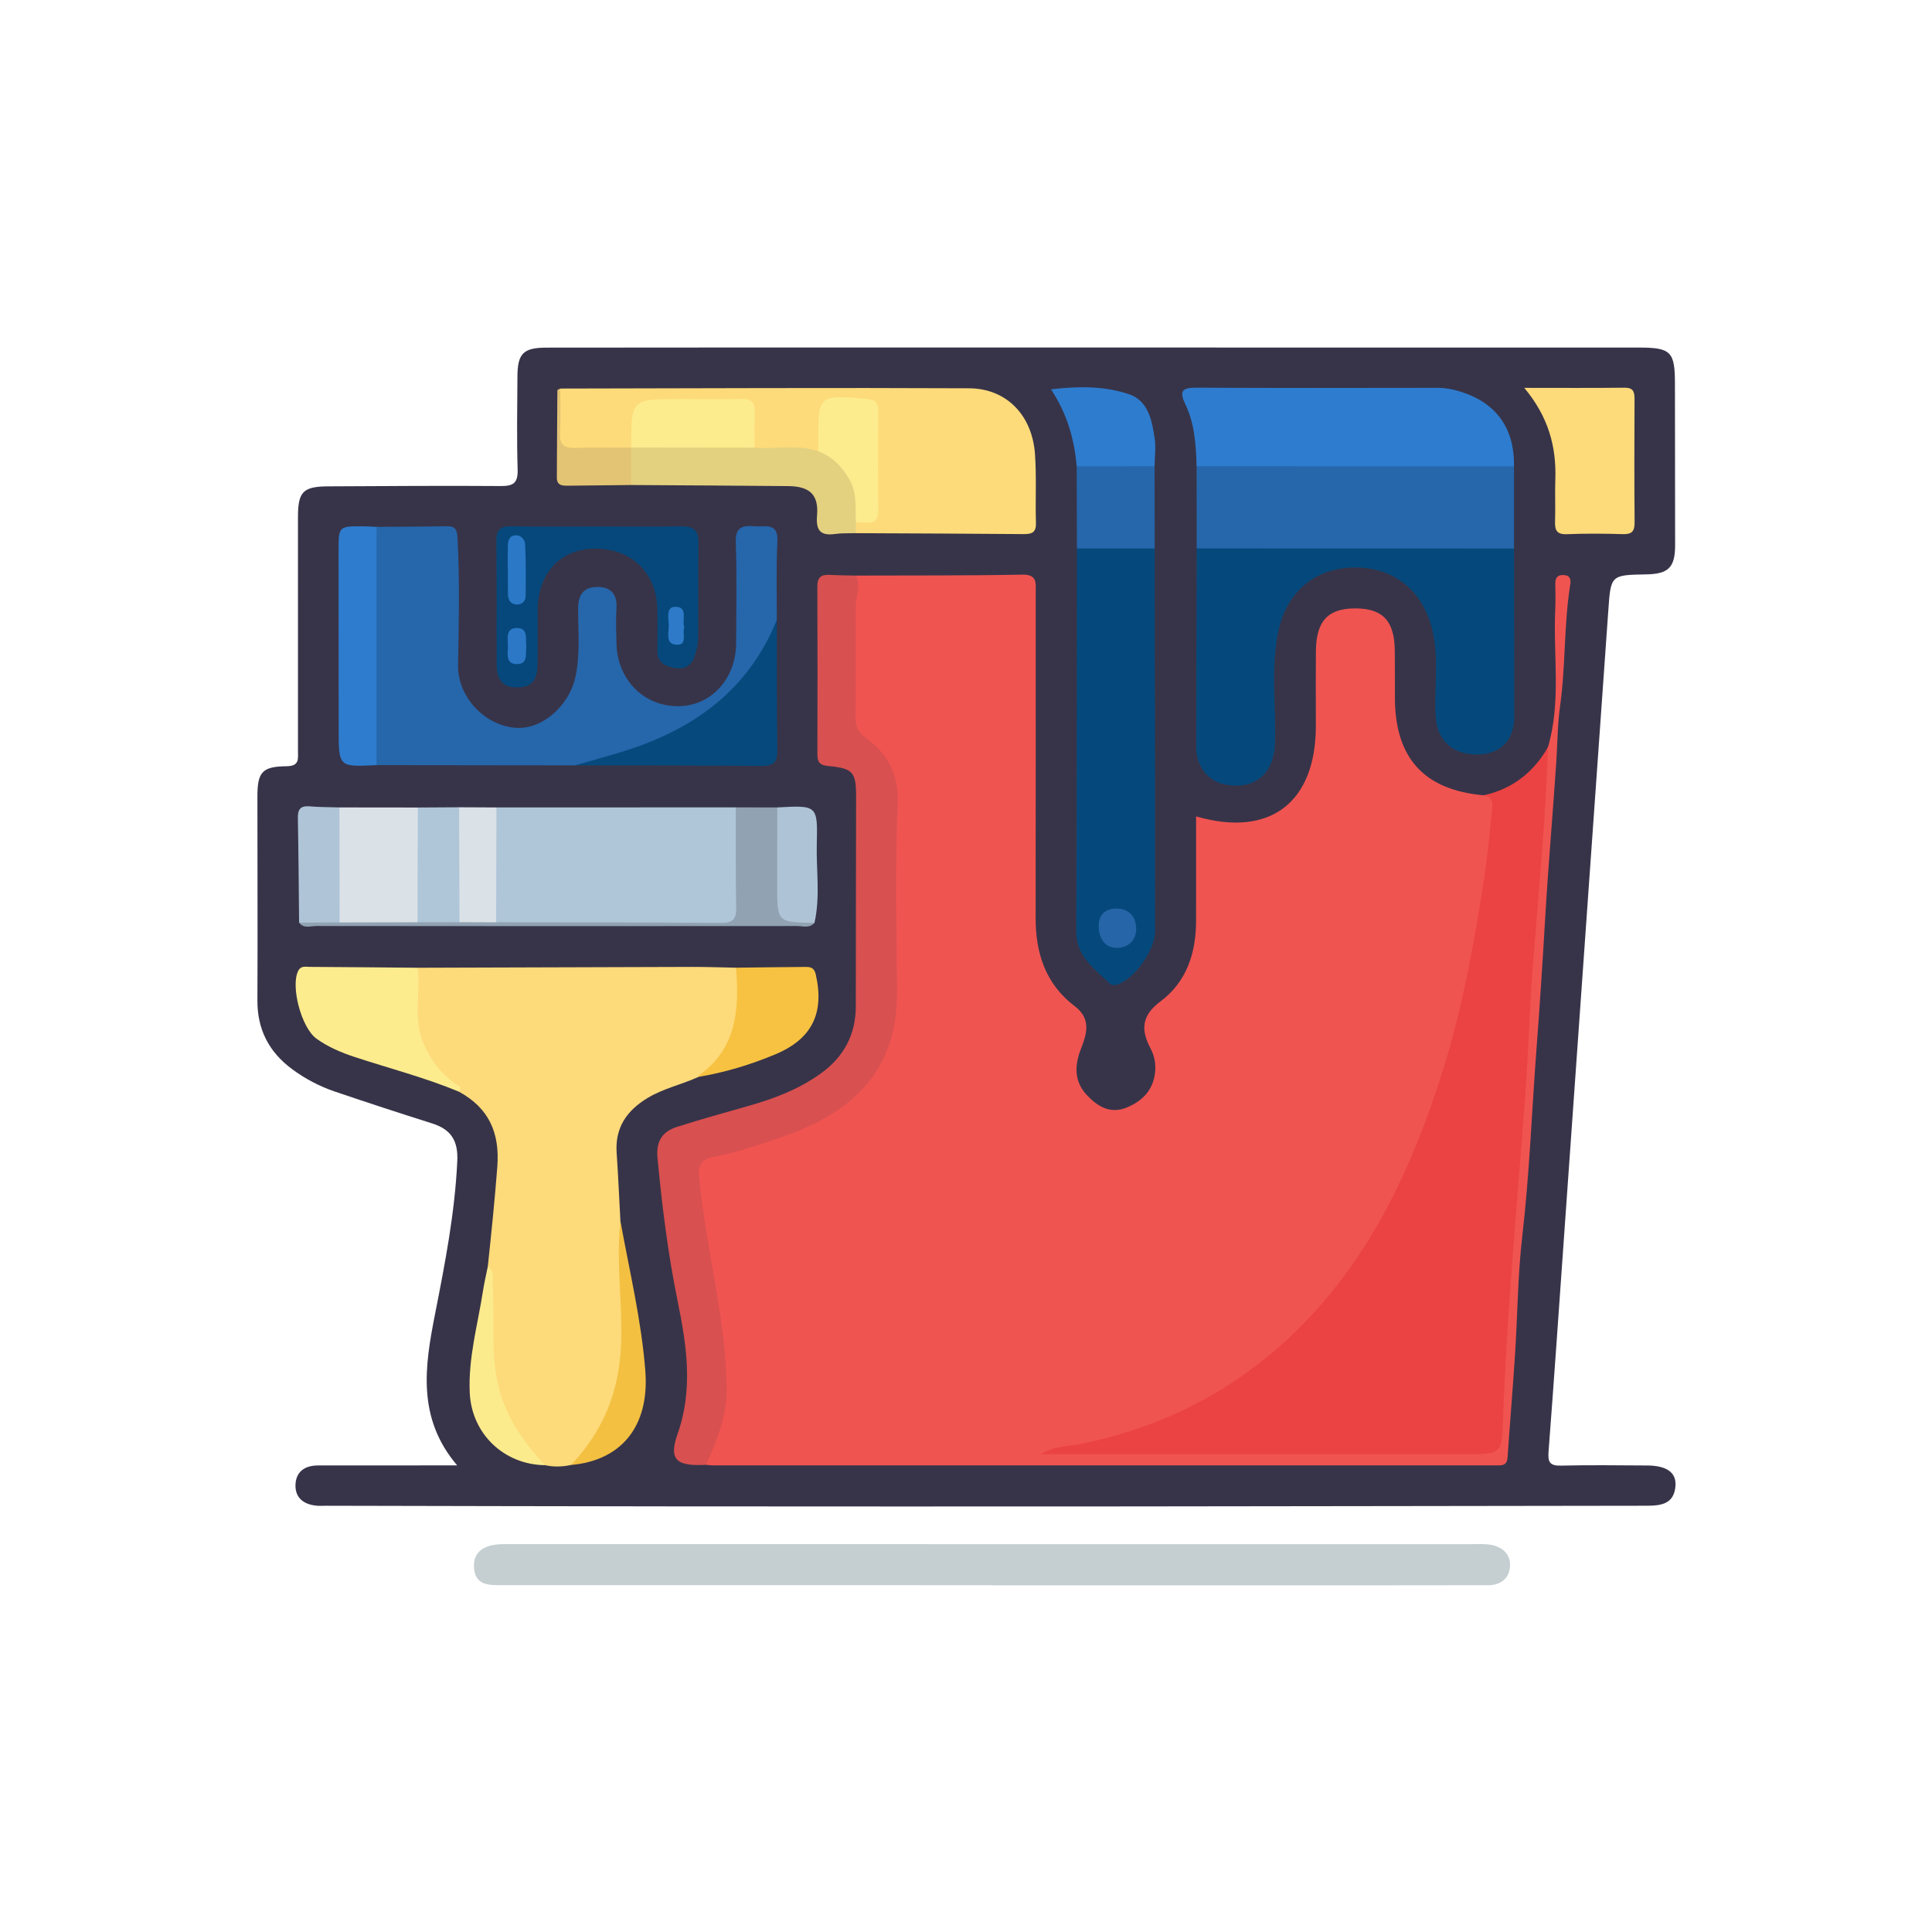 <?xml version="1.0" standalone="no"?>
<!DOCTYPE svg PUBLIC "-//W3C//DTD SVG 1.1//EN" "http://www.w3.org/Graphics/SVG/1.1/DTD/svg11.dtd">
<svg width="100%" height="100%" viewBox="0 0 158 158" version="1.1" xmlns="http://www.w3.org/2000/svg" xmlns:xlink="http://www.w3.org/1999/xlink" xml:space="preserve" style="fill-rule:evenodd;clip-rule:evenodd;stroke-linejoin:round;stroke-miterlimit:1.414;">
    <g transform="matrix(0.306,0,0,0.306,21.051,28.419)">
        <g id="Layer1">
            <g>
                <g id="Layer 1">
                    <path d="M53.385,298.762C42.58,286.054 44.736,272.216 47.467,258.358C50.138,244.803 52.776,231.274 53.421,217.402C53.673,211.969 51.727,208.963 46.722,207.38C38.016,204.625 29.333,201.793 20.689,198.852C16.587,197.455 12.758,195.447 9.249,192.845C3.069,188.261 -0.039,182.261 0.001,174.472C0.094,156.313 -0.011,138.153 0.001,119.994C0.005,113.501 1.25,111.973 7.769,111.912C11.3,111.879 10.844,109.928 10.843,107.764C10.832,86.938 10.83,66.111 10.841,45.285C10.843,38.508 12.211,37.135 19.006,37.106C34.332,37.041 49.66,36.908 64.986,37.025C68.358,37.05 69.655,36.267 69.547,32.653C69.3,24.329 69.439,15.993 69.495,7.663C69.536,1.585 71.089,0.043 77.264,0.035C106.088,0.001 134.911,0.002 163.735,0.001C232.207,-0.001 300.679,-0.005 369.151,0.014C377.854,0.016 378.85,1.114 378.846,9.807C378.841,24.135 378.881,38.463 378.893,52.792C378.899,58.741 377.141,60.526 371.215,60.633C361.653,60.804 361.705,60.808 361.034,70.334C357.067,126.647 353.075,182.959 349.089,239.271C347.771,257.876 346.494,276.484 345.065,295.08C344.853,297.844 345.368,298.904 348.389,298.827C356.049,298.633 363.716,298.754 371.38,298.788C376.696,298.812 379.314,300.681 378.976,304.397C378.55,309.097 375.108,309.543 371.336,309.546C325.186,309.592 279.037,309.692 232.888,309.727C192.069,309.758 151.249,309.747 110.43,309.716C79.776,309.692 49.123,309.606 18.469,309.548C17.636,309.547 16.798,309.612 15.97,309.546C12.532,309.275 10.076,307.566 10.176,303.994C10.275,300.473 12.635,298.774 16.205,298.78C26.868,298.796 37.531,298.771 48.195,298.762C49.628,298.761 51.061,298.762 53.385,298.762" style="fill:rgb(55,52,73);"/>
                    <path d="M196.407,330.782C152.752,330.782 109.097,330.786 65.442,330.775C61.873,330.774 58.078,330.922 57.87,325.836C57.711,321.922 60.482,319.805 65.877,319.803C106.699,319.784 147.52,319.805 188.342,319.809C233.495,319.813 278.648,319.809 323.803,319.818C325.799,319.819 327.843,319.657 329.779,320.022C332.897,320.611 335.052,322.669 334.752,325.914C334.458,329.097 332.2,330.784 328.872,330.785C316.875,330.789 304.879,330.816 292.882,330.818C260.723,330.823 228.565,330.82 196.407,330.82L196.407,330.782Z" style="fill:rgb(197,206,209);"/>
                    <path d="M159.935,60.955C174.752,60.901 189.573,60.989 204.385,60.703C208.492,60.623 208.007,62.945 208.007,65.463C208,94.437 208.039,123.411 207.983,152.386C207.965,161.882 210.636,170.133 218.456,176.059C222.776,179.333 221.748,183.247 220.163,187.256C218.379,191.765 218.171,196.072 221.695,199.815C224.567,202.867 227.956,204.927 232.356,203.11C236.843,201.258 239.692,198.082 239.966,193C240.079,190.939 239.581,188.979 238.645,187.221C236.012,182.268 236.402,178.447 241.317,174.789C248.361,169.546 250.846,161.831 250.867,153.255C250.889,143.981 250.872,134.708 250.872,125.315C270.664,131.05 282.897,121.603 282.877,101.062C282.873,97.067 282.86,93.07 282.86,89.074C282.861,86.41 282.86,83.745 282.89,81.081C282.982,73.097 286.124,69.719 293.43,69.727C300.785,69.735 303.891,73.055 303.971,81.051C304.013,85.213 303.998,89.376 304.002,93.539C304.017,109.711 311.753,118.243 327.707,119.677C332.13,118.918 331.235,122.445 331.148,124.512C330.923,129.827 330.032,135.101 329.323,140.379C325.087,171.917 318.001,202.627 302.917,231.01C286.039,262.77 260.952,284.345 225.707,293.362C223.278,293.984 220.8,294.272 218.334,294.642C216.872,294.861 215.377,294.877 213.895,294.548C250.83,294.256 287.766,294.364 324.702,294.296C329.793,294.287 331.007,293.416 331.179,288.256C331.735,271.622 333.705,255.09 334.475,238.474C334.975,227.676 335.921,216.9 336.762,206.126C337.759,193.359 338.419,180.573 339.424,167.809C340.885,149.242 341.922,130.643 343.579,112.092C343.739,110.3 344.053,108.465 344.908,106.809C348.47,94.742 346.287,82.369 346.852,70.143C346.959,67.814 346.914,65.476 346.871,63.144C346.838,61.47 347.531,60.694 349.244,60.82C350.93,60.944 351.053,62.165 350.868,63.322C349.145,74.077 349.664,85.01 348.148,95.806C347.443,100.821 347.456,106.006 347.112,111.113C346.181,124.939 344.97,138.752 344.162,152.57C343.487,164.103 342.74,175.654 341.863,187.162C340.585,203.925 339.993,220.737 338.051,237.464C336.836,247.932 336.792,258.53 336.111,269.063C335.515,278.278 334.74,287.48 334.106,296.693C334.002,298.2 333.286,298.745 331.915,298.752C331.249,298.756 330.582,298.767 329.916,298.767C260.586,298.77 191.256,298.772 121.927,298.767C121.263,298.767 120.599,298.669 119.935,298.616C118.701,296.957 119.624,295.392 120.284,293.927C125.025,283.4 124.257,272.364 122.677,261.491C120.787,248.488 118.027,235.611 116.889,222.49C116.469,217.646 117.616,215.918 123.102,214.581C132.189,212.366 141.071,209.643 149.45,205.415C162.809,198.673 169.42,187.782 169.451,172.875C169.486,155.549 169.285,138.218 169.557,120.896C169.649,115.03 167.881,110.371 163.328,106.954C159.432,104.029 158.06,100.345 158.445,95.669C159.292,85.372 157.732,75.032 158.963,64.738C159.119,63.435 158.935,62.042 159.935,60.955" style="fill:rgb(240,84,81);"/>
                    <path d="M344.907,106.808C344.314,125.851 342.496,144.808 340.997,163.79C340.057,175.682 339.717,187.62 338.871,199.52C337.686,216.189 336.189,232.836 335.001,249.505C334.152,261.406 333.367,273.318 332.97,285.24C332.619,295.778 332.874,295.785 322.648,295.785L209.385,295.785C213.299,293.38 217.093,293.654 220.554,292.926C241.337,288.562 259.58,279.593 275.271,265.053C296.611,245.279 308.328,220.128 316.84,193.079C322.017,176.623 325.08,159.678 327.715,142.663C328.65,136.621 329.279,130.527 329.842,124.437C330.007,122.648 330.742,120.206 327.708,119.677C335.386,117.989 341.035,113.585 344.907,106.808" style="fill:rgb(235,67,67);"/>
                    <path d="M42.904,165.766C67.27,165.686 91.636,165.595 116.002,165.538C119.974,165.53 123.947,165.674 127.92,165.748C132.664,176.579 128.673,188.194 117.893,194.927C113.423,196.989 108.53,197.99 104.258,200.582C98.725,203.94 95.554,208.476 96.008,215.196C96.418,221.283 96.686,227.378 97.018,233.471C97.762,245.995 100.041,258.456 98.317,271.079C96.819,282.049 93.922,292.223 83.832,298.651C81.52,299.138 79.205,299.226 76.884,298.709C68.418,294.063 65.142,285.938 62.94,277.297C60.828,269.008 61.283,260.495 61.738,252.037C61.855,249.877 62.042,247.74 61.577,245.604C62.514,236.727 63.439,227.856 64.117,218.946C64.817,209.765 61.804,203.209 53.797,198.854C48.993,195.442 44.555,191.647 42.88,185.721C41.01,179.107 40.514,172.413 42.904,165.766" style="fill:rgb(253,218,122);"/>
                    <path d="M84.899,111.67C67.213,111.649 49.528,111.628 31.843,111.607C30.038,109.704 30.305,107.283 30.298,104.988C30.248,88.176 30.249,71.364 30.297,54.552C30.304,52.253 30.054,49.837 31.851,47.933C38.006,47.885 44.162,47.889 50.316,47.765C52.817,47.715 53.354,48.364 53.501,51.171C54.091,62.463 53.819,73.755 53.627,85.024C53.498,92.608 59.794,100.562 68.556,101.601C75.837,102.464 83.408,95.817 85.049,87.787C86.267,81.827 85.72,75.849 85.705,69.886C85.695,66.175 87.079,64.049 90.751,63.995C94.356,63.942 96.192,65.816 95.962,69.654C95.774,72.804 95.881,75.977 95.962,79.136C96.211,88.856 103.374,96.009 112.648,95.859C121.331,95.719 127.901,88.519 127.941,79.015C127.98,70.029 128.169,61.035 127.848,52.061C127.693,47.72 129.932,47.562 133.061,47.779C135.854,47.973 139.226,46.732 138.969,51.856C138.62,58.829 138.837,65.829 138.812,72.817C137.01,82.491 131.271,89.628 123.893,95.613C112.514,104.844 99.537,110.3 84.899,111.67" style="fill:rgb(38,102,171);"/>
                    <path d="M159.935,60.955C161.497,63.705 159.9,66.446 159.904,69.192C159.918,79.107 159.951,89.023 159.873,98.937C159.855,101.296 160.547,102.794 162.588,104.294C168.332,108.516 171.404,113.773 171.102,121.616C170.456,138.411 170.783,155.25 170.939,172.069C171.14,193.644 158.723,204.538 140.702,210.823C134.447,213.005 128.18,215.123 121.662,216.38C118.265,217.035 117.793,219.023 118.103,222.21C119.93,240.948 125.167,259.248 125.439,278.161C125.543,285.388 122.786,292.068 119.935,298.617C111.975,299.042 109.849,297.286 112.292,290.368C116.509,278.428 114.734,266.711 112.335,254.999C109.733,242.293 108.152,229.492 106.93,216.604C106.503,212.101 108.234,209.528 112.186,208.279C118.354,206.329 124.582,204.565 130.811,202.818C137.893,200.831 144.721,198.279 150.716,193.913C156.746,189.521 159.926,183.624 159.926,176.062C159.926,157.427 159.985,138.792 160.003,120.156C160.01,113.44 159.249,112.489 152.491,111.842C150.3,111.633 149.652,110.805 149.658,108.773C149.696,93.798 149.712,78.823 149.645,63.848C149.634,61.392 150.705,60.632 152.958,60.765C155.28,60.902 157.609,60.897 159.935,60.955" style="fill:rgb(217,80,80);"/>
                    <path d="M335.832,53.723C335.857,68.707 335.924,83.691 335.89,98.674C335.875,105.002 332.186,108.703 326.102,108.777C319.521,108.857 315.263,105.018 314.901,98.71C314.456,90.933 315.886,83.083 313.983,75.361C311.403,64.89 303.723,58.746 293.24,58.791C283.034,58.836 275.323,64.969 272.982,75.298C270.714,85.312 272.249,95.515 271.953,105.628C271.705,114.067 266.384,118.482 258.174,116.683C254.063,115.783 250.933,111.85 250.928,107.141C250.91,89.328 250.987,71.515 251.029,53.701C252.939,51.947 255.34,52.173 257.632,52.169C281.498,52.126 305.364,52.127 329.229,52.167C331.528,52.171 333.919,51.99 335.832,53.723" style="fill:rgb(5,73,124);"/>
                    <path d="M80.939,10.969C117.356,10.916 153.773,10.723 190.189,10.9C200.194,10.948 207.055,18.084 207.807,28.428C208.252,34.552 207.88,40.73 208.068,46.879C208.145,49.425 207.023,49.89 204.801,49.87C189.84,49.734 174.877,49.694 159.915,49.622C159.055,48.558 159.063,47.497 159.915,46.436C163.333,45.217 164.652,42.907 164.493,39.186C164.224,32.866 164.513,26.526 164.385,20.197C164.291,15.574 163.769,15.262 157.893,15.268C152.087,15.274 151.679,15.605 151.392,20.267C151.231,22.882 151.848,25.648 149.992,27.966C144.251,28.462 138.507,29.079 132.877,27.207C130.939,24.946 131.463,22.168 131.412,19.563C131.356,16.675 130.159,15.298 127.209,15.302C120.053,15.31 112.897,15.296 105.741,15.308C102.863,15.314 101.468,16.568 101.424,19.494C101.39,21.804 101.619,24.174 100.596,26.387C100.268,26.943 99.814,27.348 99.236,27.627C94.326,28.957 89.336,28.313 84.376,28.208C81.599,28.149 80.129,26.839 80.391,23.802C80.758,19.537 79.858,15.211 80.939,10.969" style="fill:rgb(253,219,122);"/>
                    <path d="M239.806,53.712C239.84,87.82 239.892,121.928 239.89,156.036C239.889,161.167 234.232,168.974 229.734,170.275C229.178,170.437 228.264,170.454 227.929,170.122C223.879,166.104 218.817,162.91 218.848,156.029C219.003,121.922 218.973,87.814 219.008,53.706C225.941,51.307 232.874,51.3 239.806,53.712" style="fill:rgb(5,73,124);"/>
                    <path d="M63.876,122.923C85.205,122.915 106.534,122.908 127.863,122.9C129.161,124.161 129.433,125.81 129.466,127.488C129.605,134.804 129.666,142.124 129.435,149.437C129.353,152.042 128.879,154.347 125.259,154.305C104.814,154.064 84.364,154.611 63.919,154.008C63.601,153.631 63.116,153.332 63.049,152.82C61.803,143.259 61.826,133.695 63.032,124.133C63.095,123.629 63.569,123.31 63.876,122.923" style="fill:rgb(175,197,216);"/>
                    <path d="M335.832,53.723C307.563,53.716 279.296,53.709 251.028,53.702C251.021,46.381 251.014,39.061 251.006,31.741C252.906,29.975 255.304,30.172 257.601,30.168C281.478,30.125 305.356,30.126 329.234,30.167C331.535,30.171 333.927,30 335.831,31.748C335.831,39.074 335.832,46.398 335.832,53.723" style="fill:rgb(38,102,170);"/>
                    <path d="M335.831,31.749C307.556,31.747 279.28,31.745 251.006,31.742C250.843,26.071 250.49,20.378 248.008,15.191C246.254,11.525 247.216,10.713 251.014,10.736C272.488,10.861 293.964,10.812 315.439,10.782C317.471,10.779 319.385,11.146 321.31,11.73C331.023,14.676 335.986,21.488 335.831,31.749" style="fill:rgb(46,124,207);"/>
                    <path d="M90.905,47.828C98.402,47.829 105.901,47.91 113.396,47.79C116.57,47.74 117.924,48.916 117.879,52.172C117.764,60.667 117.904,69.166 117.79,77.661C117.766,79.446 117.313,81.307 116.666,82.981C115.764,85.317 113.726,86.121 111.355,85.629C108.975,85.136 106.868,84.214 106.903,81.167C106.945,77.503 106.936,73.837 106.888,70.172C106.759,60.289 100.061,53.714 90.209,53.762C80.958,53.806 74.935,60.284 74.901,70.246C74.884,75.078 74.959,79.911 74.879,84.741C74.82,88.264 73.776,90.837 69.423,90.846C65.068,90.854 63.967,88.27 63.944,84.76C63.87,73.764 64,62.767 63.857,51.773C63.816,48.692 64.9,47.713 67.915,47.775C75.575,47.933 83.241,47.828 90.905,47.828" style="fill:rgb(6,72,123);"/>
                    <path d="M338.576,10.786C348.184,10.786 356.773,10.848 365.36,10.745C367.709,10.718 368.055,11.829 368.046,13.786C367.993,24.763 367.971,35.742 368.064,46.718C368.085,49.06 367.384,49.953 364.962,49.881C359.976,49.733 354.977,49.685 349.996,49.895C347.136,50.016 346.712,48.7 346.802,46.326C346.941,42.672 346.74,39.005 346.873,35.35C347.194,26.549 345.063,18.555 338.576,10.786" style="fill:rgb(253,218,122);"/>
                    <path d="M42.904,165.766C43.588,172.48 41.549,179.329 44.382,185.98C46.276,190.426 48.996,193.973 52.852,196.761C53.533,197.253 55.012,197.471 53.797,198.854C44.771,195.118 35.316,192.677 26.06,189.637C22.441,188.449 18.902,186.963 15.778,184.712C11.715,181.786 8.786,170.533 10.95,166.515C11.679,165.162 12.936,165.527 14.023,165.533C23.65,165.583 33.277,165.682 42.904,165.766" style="fill:rgb(253,236,142);"/>
                    <path d="M159.972,46.748C159.953,47.706 159.934,48.665 159.915,49.623C158.085,49.681 156.232,49.575 154.43,49.831C150.454,50.395 149.235,48.891 149.568,44.889C150.03,39.342 147.638,37.099 141.883,37.041C127.89,36.902 113.896,36.843 99.902,36.751C97.78,33.433 97.793,30.112 99.895,26.79L99.916,26.721C100.424,26.292 100.97,25.78 101.602,25.723C111.471,24.825 121.345,24.786 131.212,25.745C131.843,25.807 132.383,26.329 132.887,26.763C138.554,27.248 144.338,25.745 149.914,27.767C158.102,28.237 163.462,38.352 159.972,46.748" style="fill:rgb(228,209,128);"/>
                    <path d="M84.899,111.67C89.314,110.393 93.754,109.199 98.137,107.823C116.71,101.996 131.269,91.473 138.812,72.817C138.838,84.423 138.765,96.031 138.957,107.634C139.012,110.963 137.823,111.863 134.638,111.832C118.06,111.674 101.479,111.705 84.899,111.67" style="fill:rgb(6,73,124);"/>
                    <path d="M21.926,122.917C28.906,122.925 35.887,122.933 42.868,122.941C43.085,123.188 43.458,123.412 43.497,123.684C44.935,133.74 45.543,143.792 43.156,153.806C36.026,154.645 28.89,154.431 21.75,153.906C20.646,152.742 20.418,151.263 20.381,149.77C20.198,142.34 20.235,134.908 20.36,127.479C20.388,125.816 20.627,124.17 21.926,122.917" style="fill:rgb(218,226,232);"/>
                    <path d="M31.851,47.932C31.849,69.158 31.846,90.383 31.843,111.607C21.739,112.124 21.729,112.124 21.719,102.137C21.702,86.231 21.698,70.325 21.692,54.419C21.69,47.752 21.695,47.746 28.379,47.794C29.537,47.803 30.694,47.885 31.851,47.932" style="fill:rgb(46,124,206);"/>
                    <path d="M117.893,194.927C117.952,194.773 117.964,194.554 118.076,194.474C128.201,187.241 128.786,176.743 127.92,165.748C133.914,165.678 139.908,165.592 145.902,165.548C147.367,165.537 148.727,165.376 149.223,167.546C151.585,177.875 148.233,184.803 138.418,188.906C131.812,191.667 124.976,193.742 117.893,194.927" style="fill:rgb(247,194,65);"/>
                    <path d="M21.978,153.661C28.916,153.645 35.854,153.63 42.793,153.613C46.255,151.441 50.087,152.44 53.79,152.327C57.165,152.475 60.693,151.456 63.807,153.622C83.867,153.654 103.927,153.636 123.987,153.775C127.049,153.797 128.018,152.765 127.962,149.758C127.799,140.807 127.878,131.853 127.863,122.9C131.559,122.907 135.254,122.914 138.95,122.921C140.594,124.689 140.395,126.919 140.421,129.06C140.486,134.549 140.628,140.048 140.386,145.526C140.193,149.887 141.266,152.674 146.255,152.512C147.241,152.479 148.189,152.965 148.878,153.773C147.543,155.293 145.757,154.617 144.185,154.618C101.377,154.657 58.568,154.657 15.76,154.605C14.222,154.603 12.402,155.396 11.141,153.711C14.744,151.534 18.357,151.74 21.978,153.661" style="fill:rgb(145,162,178);"/>
                    <path d="M239.806,53.712C232.872,53.711 225.94,53.709 219.007,53.707C218.992,46.39 218.976,39.073 218.96,31.757C225.896,29.272 232.834,29.278 239.775,31.735C239.785,39.061 239.795,46.386 239.806,53.712" style="fill:rgb(38,102,170);"/>
                    <path d="M239.774,31.735C232.836,31.742 225.898,31.75 218.96,31.757C218.33,24.579 216.464,17.785 212.087,11.177C219.499,10.293 226.391,10.295 232.89,12.467C238.083,14.203 239.09,19.469 239.797,24.281C240.154,26.712 239.804,29.247 239.774,31.735" style="fill:rgb(46,124,206);"/>
                    <path d="M83.832,298.651C92.32,289.64 96.663,279.254 97.191,266.582C97.653,255.502 95.803,244.504 97.018,233.472C99.43,246.79 102.632,260.013 103.672,273.517C104.815,288.349 97.245,297.458 83.832,298.651" style="fill:rgb(243,192,65);"/>
                    <path d="M21.978,153.661L11.141,153.711C11.042,144.394 10.994,135.076 10.811,125.762C10.764,123.409 11.517,122.425 13.949,122.631C16.598,122.855 19.267,122.832 21.926,122.917C21.943,133.165 21.961,143.413 21.978,153.661" style="fill:rgb(175,196,215);"/>
                    <path d="M54.006,153.595C50.269,153.602 46.531,153.608 42.794,153.614C42.818,143.389 42.843,133.164 42.868,122.94C46.551,122.918 50.234,122.896 53.917,122.875C54.768,123.746 55.249,124.817 55.298,126.006C55.633,134.317 55.701,142.631 55.252,150.941C55.197,151.944 54.769,152.873 54.006,153.595" style="fill:rgb(175,197,216);"/>
                    <path d="M148.878,153.773C138.945,153.628 138.931,153.628 138.915,143.851C138.903,136.874 138.936,129.897 138.949,122.92C149.604,122.324 149.76,122.328 149.499,132.661C149.322,139.698 150.47,146.78 148.878,153.773" style="fill:rgb(174,195,214);"/>
                    <path d="M61.577,245.604C63.49,246.878 62.796,248.86 62.894,250.6C63.331,258.336 62.618,266.056 63.696,273.849C65.095,283.95 70.241,291.621 76.885,298.709C65.889,298.576 57.285,290.335 56.753,279.429C56.303,270.181 58.854,261.319 60.255,252.309C60.605,250.06 61.132,247.838 61.577,245.604" style="fill:rgb(251,235,141);"/>
                    <path d="M54.006,153.595C53.977,143.355 53.947,133.115 53.917,122.875C57.237,122.89 60.556,122.907 63.876,122.923C63.853,133.156 63.831,143.39 63.808,153.622C60.54,153.613 57.273,153.604 54.006,153.595" style="fill:rgb(218,226,232);"/>
                    <path d="M99.895,26.79L99.902,36.751C94.289,36.812 88.676,36.875 83.063,36.933C81.515,36.949 80.014,36.933 80.028,34.733C80.078,26.973 80.096,19.213 80.168,11.455C80.169,11.29 80.671,11.131 80.939,10.969C80.938,14.947 81.092,18.934 80.888,22.901C80.726,26.032 82.043,26.929 84.978,26.831C89.945,26.665 94.922,26.789 99.895,26.79" style="fill:rgb(227,196,116);"/>
                    <path d="M132.886,26.763C121.896,26.75 110.905,26.736 99.915,26.722C99.887,13.805 99.887,13.803 112.919,13.793C118.416,13.789 123.915,13.874 129.41,13.761C131.986,13.707 133.034,14.682 132.928,17.269C132.797,20.429 132.889,23.598 132.886,26.763" style="fill:rgb(253,236,142);"/>
                    <path d="M159.972,46.748C159.73,42.836 160.369,38.894 158.169,35.152C156.146,31.711 153.639,29.145 149.914,27.767C149.909,26.94 149.9,26.112 149.899,25.285C149.881,12.573 149.876,12.632 162.721,13.738C165.028,13.937 165.935,14.721 165.919,17.024C165.857,25.793 165.813,34.565 165.93,43.333C165.997,48.329 162.383,46.366 159.972,46.748" style="fill:rgb(253,236,142);"/>
                    <path d="M224.852,154.734C224.755,151.254 227.06,149.837 229.879,149.947C233.041,150.072 234.914,152.274 234.854,155.552C234.794,158.827 232.263,160.477 229.652,160.458C226.518,160.434 224.899,157.957 224.852,154.734" style="fill:rgb(38,101,167);"/>
                    <path d="M66.912,59.127C66.912,57.137 66.884,55.147 66.922,53.158C66.948,51.773 67.214,50.332 68.889,50.195C70.446,50.067 71.498,51.327 71.556,52.631C71.763,57.259 71.761,61.9 71.682,66.534C71.661,67.764 70.721,68.731 69.376,68.698C67.803,68.66 67,67.606 66.962,66.09C66.903,63.77 66.947,61.448 66.947,59.127L66.912,59.127Z" style="fill:rgb(43,120,199);"/>
                    <path d="M71.86,79.881C71.637,81.863 72.393,84.746 69.167,84.616C66.374,84.504 66.898,81.852 66.942,79.974C66.989,77.985 66.176,75.025 69.298,74.965C72.427,74.906 71.645,77.855 71.86,79.881" style="fill:rgb(44,120,199);"/>
                    <path d="M114.076,74.764C113.446,76.451 115.105,79.569 112.008,79.432C108.915,79.294 109.982,76.166 109.938,74.213C109.897,72.387 109.097,69.29 111.701,69.298C115.224,69.309 113.381,72.829 114.076,74.764" style="fill:rgb(46,122,201);"/>
                </g>
            </g>
        </g>
    </g>
</svg>
